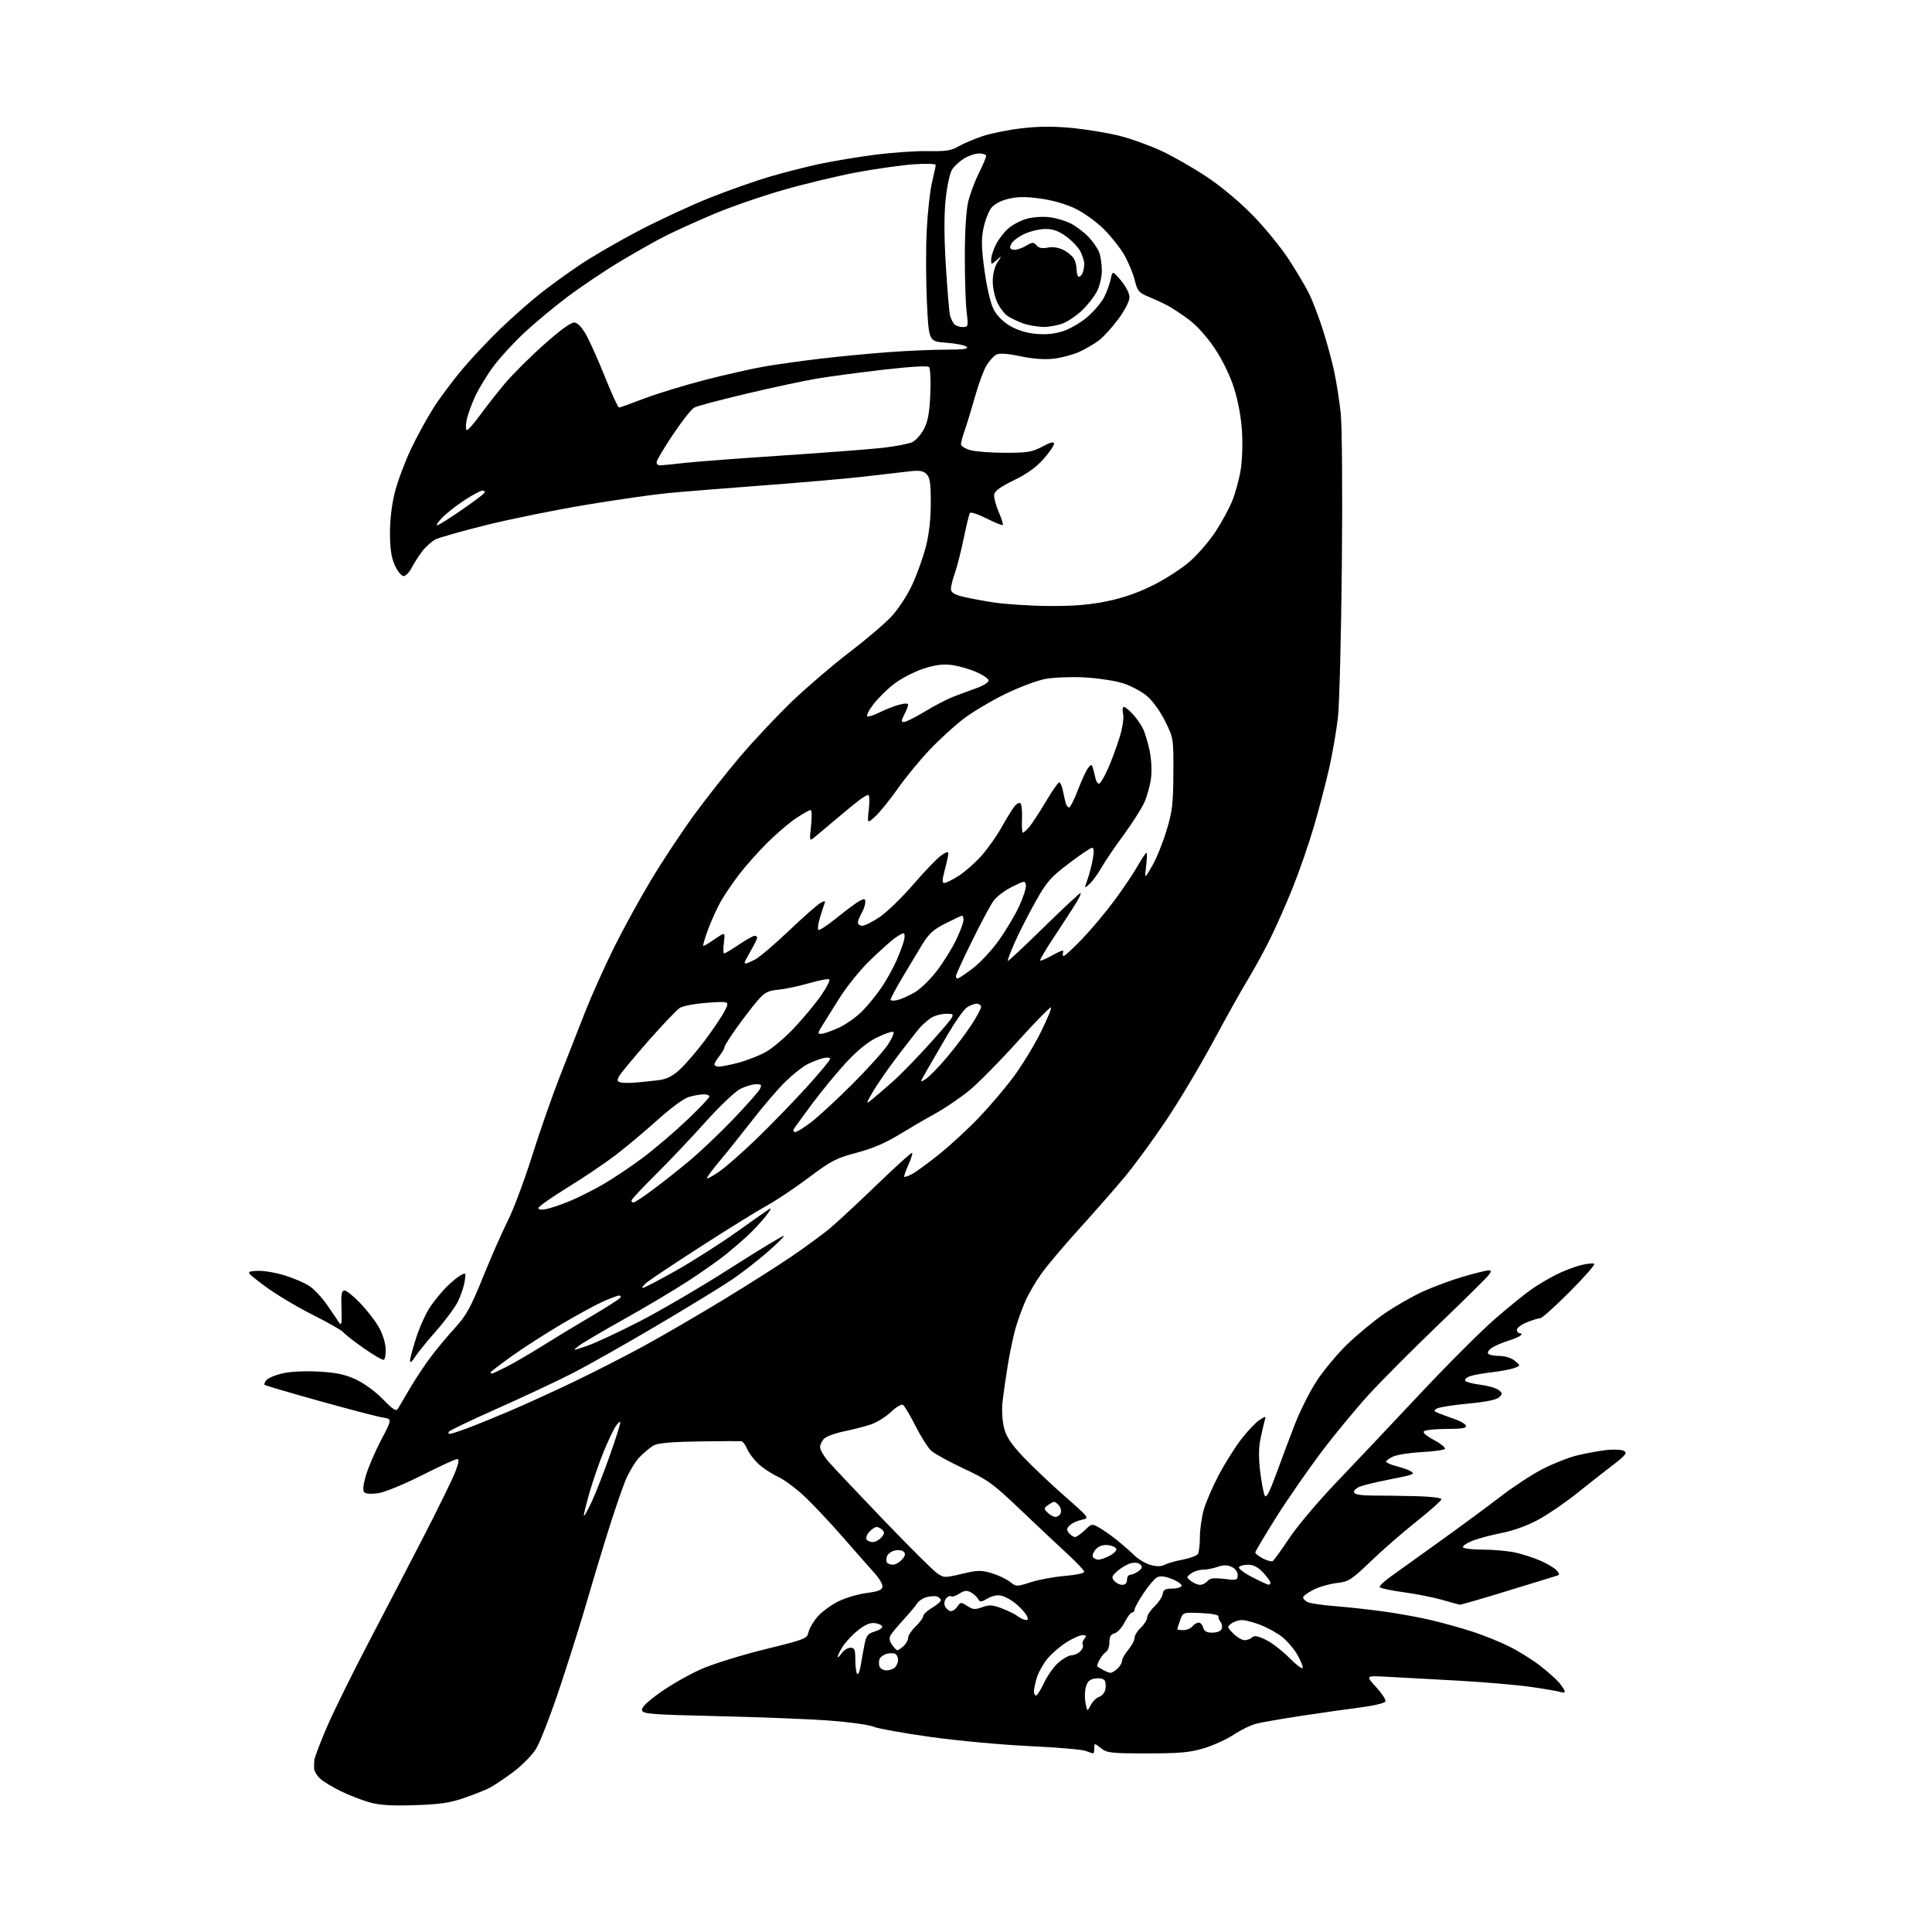 <?xml version="1.0" encoding="UTF-8" standalone="no"?>
<svg 
  version="1.1" 
  xmlns="http://www.w3.org/2000/svg" 
  xmlns:xlink="http://www.w3.org/1999/xlink" 
  xmlns:svg="http://www.w3.org/2000/svg"
  xmlns:rdf="http://www.w3.org/1999/02/22-rdf-syntax-ns#"
  xmlns:cc="http://creativecommons.org/ns#"
  xmlns:dc="http://purl.org/dc/elements/1.1/"
  viewBox="0 0 768 768"
  width="768"
  height="768"
>
<style>svg {background-color: white; }</style>"
<path stroke="none" fill="black" fill-rule="evenodd" d="M165.00,717.58C155.79,717.89 151.05,717.61 147.00,716.49C143.97,715.65 138.80,713.65 135.50,712.04C132.20,710.43 128.49,708.17 127.25,707.02C126.01,705.87 124.95,704.15 124.88,703.21C124.82,702.27 124.86,700.62 124.98,699.55C125.10,698.48 127.33,692.63 129.94,686.55C132.55,680.47 139.98,665.38 146.47,653.00C152.95,640.62 162.89,621.50 168.56,610.50C174.22,599.50 179.79,588.14 180.92,585.25C182.40,581.45 182.62,580.00 181.71,580.00C181.02,580.00 174.73,582.90 167.74,586.44C160.74,589.98 152.97,593.18 150.44,593.56C147.69,593.97 145.44,593.84 144.82,593.22C144.13,592.53 144.32,590.40 145.45,586.53C146.35,583.42 149.07,577.09 151.49,572.47C155.88,564.07 155.88,564.07 152.19,563.49C150.16,563.18 138.85,560.23 127.06,556.94C115.27,553.65 105.42,550.75 105.17,550.50C104.92,550.25 105.25,549.40 105.91,548.61C106.56,547.82 109.38,546.63 112.17,545.96C115.22,545.23 120.93,544.93 126.46,545.22C133.54,545.59 136.99,546.31 141.36,548.31C144.67,549.82 149.18,553.11 152.18,556.18C156.26,560.38 157.49,561.15 158.18,559.98C158.66,559.16 160.91,555.35 163.18,551.50C165.46,547.65 169.26,541.96 171.64,538.86C174.01,535.75 178.26,530.68 181.09,527.60C185.35,522.93 187.19,519.57 191.97,507.74C195.13,499.91 199.58,489.81 201.84,485.31C204.11,480.80 208.46,469.21 211.50,459.54C214.55,449.87 219.54,435.56 222.61,427.73C225.67,419.90 230.21,408.32 232.70,402.00C235.20,395.68 240.25,384.40 243.94,376.95C247.63,369.49 254.33,357.25 258.85,349.75C263.36,342.25 270.98,330.73 275.78,324.14C280.57,317.56 288.92,306.98 294.33,300.62C299.74,294.26 309.02,284.41 314.95,278.72C320.89,273.03 331.09,264.30 337.62,259.32C344.16,254.34 351.68,247.93 354.34,245.08C357.10,242.12 360.67,236.67 362.64,232.40C364.55,228.27 366.98,221.47 368.05,217.29C369.33,212.30 370.00,206.32 370.00,199.91C370.00,192.08 369.67,189.81 368.31,188.46C366.95,187.09 365.55,186.90 361.06,187.42C358.00,187.78 349.88,188.72 343.00,189.51C336.12,190.30 318.12,191.86 303.00,192.99C287.88,194.12 270.77,195.50 265.00,196.07C259.23,196.64 244.82,198.71 233.00,200.67C221.18,202.63 203.49,206.20 193.70,208.62C183.91,211.03 174.65,213.65 173.11,214.44C171.58,215.23 169.20,217.37 167.81,219.19C166.43,221.01 164.54,223.96 163.62,225.75C162.70,227.54 161.26,229.00 160.43,229.00C159.59,229.00 158.03,227.09 156.97,224.75C155.56,221.63 155.04,218.22 155.02,211.91C155.01,206.55 155.75,200.40 156.99,195.56C158.08,191.29 160.96,183.60 163.38,178.48C165.81,173.36 169.92,165.87 172.52,161.84C175.12,157.80 180.32,150.87 184.08,146.43C187.83,142.00 194.64,134.79 199.20,130.41C203.77,126.04 210.65,119.96 214.50,116.90C218.35,113.83 225.55,108.61 230.50,105.29C235.45,101.96 246.03,95.84 254.00,91.67C261.98,87.50 274.57,81.66 282.00,78.69C289.43,75.72 300.23,71.91 306.00,70.22C311.77,68.53 320.77,66.24 326.00,65.13C331.23,64.02 341.07,62.39 347.87,61.51C354.67,60.63 364.12,59.98 368.87,60.07C375.96,60.21 378.12,59.88 381.00,58.19C382.93,57.07 387.28,55.22 390.68,54.09C394.08,52.95 401.21,51.54 406.52,50.95C413.34,50.19 419.25,50.18 426.62,50.92C432.35,51.50 440.75,52.91 445.27,54.06C449.80,55.21 457.31,57.94 461.97,60.12C466.64,62.30 474.80,67.01 480.12,70.58C485.87,74.44 493.29,80.71 498.40,86.01C503.13,90.91 509.42,98.66 512.38,103.21C515.33,107.77 518.90,113.77 520.29,116.55C521.69,119.33 524.19,125.86 525.85,131.05C527.51,136.25 529.57,143.88 530.43,148.00C531.30,152.12 532.43,159.41 532.95,164.18C533.49,169.11 533.69,195.01 533.41,224.18C533.14,252.41 532.45,279.77 531.87,285.00C531.29,290.23 529.74,299.25 528.44,305.05C527.13,310.85 524.44,321.20 522.45,328.05C520.46,334.90 516.65,345.96 513.98,352.64C511.31,359.31 507.07,368.87 504.56,373.88C502.04,378.89 498.12,386.03 495.84,389.74C493.55,393.46 487.45,404.38 482.28,414.00C477.11,423.62 468.65,437.80 463.47,445.50C458.30,453.20 450.87,463.32 446.97,468.00C443.06,472.68 434.97,481.90 428.99,488.50C423.00,495.10 416.26,503.09 414.00,506.25C411.74,509.41 408.85,514.36 407.58,517.25C406.31,520.14 404.56,524.98 403.69,528.00C402.83,531.02 401.45,537.55 400.64,542.50C399.83,547.45 398.88,554.02 398.53,557.10C398.16,560.38 398.39,564.68 399.10,567.49C400.03,571.17 401.82,573.89 406.74,579.11C410.28,582.86 417.68,589.88 423.18,594.71C433.18,603.48 433.18,603.48 429.98,604.14C428.22,604.50 426.08,605.49 425.23,606.35C423.95,607.63 423.90,608.17 424.96,609.45C425.67,610.30 426.73,611.00 427.32,611.00C427.91,611.00 429.66,609.78 431.21,608.30C434.04,605.59 434.04,605.59 437.27,607.46C439.05,608.49 442.30,610.81 444.50,612.62C446.70,614.42 449.71,617.08 451.19,618.52C452.68,619.95 455.48,621.57 457.43,622.11C459.83,622.77 461.61,622.74 462.96,622.02C464.05,621.44 467.30,620.51 470.17,619.97C473.05,619.42 475.75,618.42 476.18,617.74C476.62,617.06 476.98,613.99 476.98,610.93C476.99,607.87 477.71,602.92 478.58,599.93C479.46,596.94 482.13,590.79 484.52,586.26C486.91,581.72 490.90,575.38 493.38,572.16C495.85,568.94 499.10,565.51 500.59,564.53C503.29,562.76 503.29,562.77 502.62,565.13C502.26,566.43 501.51,569.72 500.97,572.43C500.32,575.67 500.32,580.06 500.97,585.23C501.51,589.56 502.33,593.77 502.79,594.59C503.37,595.63 504.73,593.01 507.36,585.79C509.42,580.13 512.76,571.23 514.79,566.02C516.81,560.81 520.67,553.16 523.36,549.02C526.05,544.88 531.48,538.35 535.43,534.50C539.39,530.65 546.08,525.11 550.30,522.20C554.52,519.28 561.44,515.32 565.67,513.39C569.90,511.46 577.15,508.79 581.79,507.44C586.43,506.10 590.87,505.00 591.67,505.00C592.88,505.00 592.90,505.30 591.81,506.83C591.09,507.83 582.17,516.64 572.00,526.39C561.83,536.15 549.30,548.72 544.17,554.32C539.04,559.92 530.43,570.35 525.05,577.50C519.67,584.65 511.61,596.32 507.13,603.43C502.66,610.54 499.00,616.71 499.00,617.15C499.00,617.59 500.36,618.65 502.03,619.52C503.70,620.38 505.46,620.84 505.94,620.54C506.42,620.24 509.38,616.15 512.50,611.46C515.62,606.76 523.88,596.96 530.84,589.68C537.80,582.40 552.71,566.62 563.96,554.62C575.21,542.62 588.96,528.88 594.51,524.08C600.07,519.29 606.61,513.99 609.06,512.32C611.50,510.64 615.81,508.10 618.63,506.68C621.45,505.26 625.85,503.56 628.42,502.92C630.98,502.27 633.37,502.04 633.74,502.40C634.10,502.77 629.70,507.78 623.97,513.53C618.23,519.29 612.97,524.00 612.29,524.00C611.60,524.00 609.23,524.72 607.02,525.61C604.81,526.49 603.00,527.84 603.00,528.61C603.00,529.37 603.54,530.00 604.20,530.00C604.94,530.00 605.04,530.33 604.45,530.88C603.93,531.36 601.70,532.31 599.50,532.99C597.30,533.67 594.47,534.87 593.22,535.66C591.96,536.44 591.20,537.52 591.53,538.04C591.85,538.57 593.84,539.00 595.95,539.00C598.24,539.00 600.73,539.77 602.14,540.92C604.50,542.84 604.50,542.84 602.00,543.80C600.62,544.32 596.58,545.09 593.00,545.50C589.42,545.91 585.46,546.64 584.19,547.12C582.92,547.60 582.13,548.39 582.43,548.88C582.73,549.37 585.40,550.07 588.37,550.44C591.35,550.81 594.61,551.74 595.64,552.50C597.29,553.73 597.33,554.05 596.00,555.40C595.00,556.41 590.92,557.26 583.70,557.94C577.76,558.50 572.14,559.38 571.22,559.90C569.75,560.72 569.85,560.96 572.02,561.82C573.38,562.36 576.26,563.42 578.42,564.17C580.58,564.91 582.53,566.08 582.75,566.76C583.06,567.68 581.11,568.00 575.33,568.02C571.02,568.02 566.93,568.40 566.22,568.84C565.34,569.40 566.53,570.51 570.06,572.44C572.88,573.97 574.80,575.57 574.34,576.00C573.88,576.43 569.67,576.99 565.00,577.24C560.33,577.50 555.26,578.29 553.75,579.01C552.24,579.73 551.00,580.65 551.00,581.04C551.00,581.44 552.91,582.26 555.25,582.87C557.59,583.48 560.12,584.38 560.88,584.88C561.99,585.61 561.90,585.90 560.38,586.37C559.35,586.69 555.12,587.60 551.00,588.39C546.88,589.19 542.23,590.32 540.67,590.92C539.11,591.52 538.03,592.57 538.25,593.26C538.54,594.10 541.07,594.50 546.09,594.51C550.16,594.51 557.89,594.62 563.25,594.76C568.70,594.89 573.00,595.43 573.00,595.97C573.00,596.50 568.61,600.41 563.25,604.67C557.89,608.92 549.67,616.06 545.00,620.55C537.09,628.13 536.14,628.74 531.32,629.29C528.47,629.62 524.31,630.82 522.07,631.97C519.83,633.11 518.00,634.47 518.00,634.99C518.00,635.50 518.79,636.34 519.75,636.84C520.71,637.35 525.55,638.07 530.50,638.45C535.45,638.83 544.17,639.79 549.88,640.57C555.60,641.35 564.15,642.90 568.88,644.02C573.62,645.13 581.10,647.22 585.50,648.66C589.90,650.10 596.45,652.75 600.05,654.55C603.65,656.35 609.05,659.71 612.05,662.02C615.05,664.34 618.51,667.41 619.75,668.86C620.98,670.31 621.99,671.89 622.00,672.36C622.00,672.83 621.34,672.96 620.54,672.65C619.74,672.35 614.45,671.42 608.79,670.60C603.13,669.79 589.73,668.64 579.00,668.05C568.27,667.46 555.75,666.78 551.16,666.53C542.82,666.08 542.82,666.08 546.98,670.59C549.26,673.07 550.95,675.64 550.74,676.30C550.50,677.00 546.38,678.01 540.92,678.71C535.74,679.38 525.20,680.87 517.50,682.04C509.80,683.21 501.70,684.61 499.50,685.16C497.30,685.71 493.25,687.67 490.50,689.51C487.75,691.35 482.42,693.79 478.64,694.93C472.96,696.65 469.09,697.00 456.03,697.00C441.60,697.00 440.05,696.83 437.63,694.93C435.00,692.85 435.00,692.85 435.00,694.93C435.00,696.07 434.80,697.00 434.57,697.00C434.33,697.00 432.95,696.55 431.51,696.00C430.07,695.46 420.03,694.60 409.20,694.10C398.36,693.60 380.73,691.97 370.00,690.48C359.27,688.98 349.03,687.14 347.23,686.39C345.43,685.63 337.56,684.54 329.73,683.95C321.90,683.37 302.01,682.58 285.51,682.20C258.56,681.57 255.49,681.33 255.20,679.82C254.99,678.69 257.41,676.35 262.69,672.61C266.99,669.57 274.32,665.42 279.00,663.39C283.68,661.36 295.00,657.85 304.17,655.60C320.10,651.68 320.87,651.38 321.38,648.83C321.68,647.36 323.32,644.57 325.03,642.62C326.74,640.67 330.48,637.93 333.35,636.53C336.21,635.13 341.24,633.65 344.51,633.24C348.90,632.69 350.56,632.05 350.80,630.83C350.97,629.91 349.55,627.43 347.63,625.33C345.72,623.22 340.24,617.00 335.45,611.50C330.67,606.00 323.87,598.73 320.34,595.34C316.81,591.96 311.81,588.20 309.21,587.00C306.62,585.80 303.07,583.45 301.32,581.78C299.57,580.10 297.60,577.45 296.95,575.87C296.29,574.29 295.25,572.95 294.63,572.89C294.01,572.83 286.53,572.87 278.01,572.99C267.51,573.13 261.71,573.62 260.01,574.51C258.63,575.24 256.05,577.34 254.27,579.19C252.50,581.04 249.90,585.35 248.52,588.77C247.13,592.19 243.92,601.63 241.39,609.74C238.85,617.86 235.23,629.90 233.34,636.50C231.45,643.10 226.78,657.97 222.96,669.55C219.13,681.13 214.67,692.70 213.04,695.27C211.41,697.84 207.25,702.03 203.79,704.58C200.33,707.12 196.18,709.89 194.56,710.73C192.94,711.56 188.44,713.35 184.56,714.70C178.96,716.65 174.91,717.25 165.00,717.58zM433.59,677.82C434.36,676.34 435.85,674.87 436.89,674.54C437.93,674.20 439.03,673.01 439.32,671.87C439.62,670.74 439.61,669.15 439.30,668.35C438.94,667.41 437.66,667.00 435.70,667.20C433.38,667.43 432.43,668.17 431.73,670.30C431.22,671.85 431.11,674.77 431.49,676.80C432.18,680.50 432.18,680.50 433.59,677.82zM411.83,674.00C412.29,674.00 413.73,671.71 415.04,668.92C416.35,666.13 418.91,662.53 420.74,660.92C422.57,659.31 424.92,658.00 425.96,658.00C427.00,658.00 428.57,657.29 429.44,656.42C430.31,655.55 430.75,654.41 430.42,653.88C430.10,653.35 430.37,652.26 431.04,651.46C432.02,650.27 431.89,650.00 430.32,650.00C429.26,650.00 426.36,651.29 423.89,652.86C421.41,654.43 418.01,657.38 416.33,659.41C414.65,661.45 412.77,664.83 412.14,666.92C411.51,669.02 411.00,671.47 411.00,672.37C411.00,673.26 411.37,674.00 411.83,674.00zM342.19,661.84C342.57,659.45 343.25,655.70 343.70,653.50C344.38,650.13 345.03,649.35 347.77,648.54C349.56,648.01 350.87,647.11 350.69,646.54C350.50,645.97 349.15,645.36 347.69,645.19C345.88,644.97 343.76,645.90 340.98,648.14C338.74,649.93 336.03,652.83 334.96,654.57C333.88,656.31 333.00,658.12 333.00,658.59C333.00,659.06 333.70,658.44 334.56,657.22C335.41,656.00 336.99,655.00 338.06,655.00C339.71,655.00 340.00,655.71 340.00,659.83C340.00,662.49 340.34,665.01 340.75,665.42C341.16,665.84 341.81,664.23 342.19,661.84zM441.42,664.97C441.93,664.99 443.17,664.26 444.17,663.35C445.18,662.43 446.00,661.04 446.00,660.24C446.00,659.44 447.12,657.45 448.50,655.82C449.88,654.18 451.00,652.06 451.00,651.10C451.00,650.14 452.12,648.29 453.50,647.00C454.88,645.71 456.00,643.91 456.00,643.01C456.00,642.11 457.33,640.10 458.95,638.55C460.57,637.00 462.03,634.77 462.20,633.61C462.44,631.93 463.20,631.50 465.91,631.50C467.79,631.50 469.49,631.01 469.69,630.41C469.89,629.82 468.19,628.59 465.90,627.69C462.97,626.54 461.21,626.35 459.92,627.04C458.92,627.58 456.50,630.42 454.55,633.36C452.60,636.30 451.00,639.22 451.00,639.85C451.00,640.48 450.56,641.00 450.02,641.00C449.48,641.00 448.15,642.74 447.07,644.87C445.98,647.00 444.17,648.98 443.05,649.28C441.55,649.67 441.00,650.63 441.00,652.86C441.00,654.53 440.39,656.26 439.65,656.70C438.90,657.14 437.74,658.55 437.06,659.84C436.39,661.12 435.99,662.29 436.17,662.44C436.35,662.58 437.40,663.21 438.50,663.82C439.60,664.44 440.91,664.95 441.42,664.97zM352.41,664.00C353.61,664.00 355.14,663.46 355.80,662.80C356.46,662.14 357.00,660.82 357.00,659.86C357.00,658.90 356.52,657.82 355.94,657.46C355.36,657.11 353.84,657.08 352.55,657.40C351.27,657.72 349.96,658.66 349.64,659.49C349.32,660.32 349.32,661.67 349.64,662.50C349.95,663.33 351.20,664.00 352.41,664.00zM517.83,663.02C518.02,662.44 517.03,660.03 515.64,657.64C514.24,655.26 511.45,652.05 509.43,650.52C507.41,648.98 503.56,646.88 500.87,645.86C498.18,644.84 494.94,644.00 493.68,644.00C492.42,644.00 490.54,644.62 489.51,645.37C487.72,646.68 487.75,646.84 490.28,649.37C491.72,650.82 493.74,652.00 494.75,652.00C495.77,652.00 497.11,651.49 497.73,650.87C498.56,650.04 499.97,650.29 503.19,651.85C505.57,653.00 509.76,656.22 512.50,659.00C515.24,661.78 517.64,663.59 517.83,663.02zM356.73,656.00C357.07,656.00 358.17,655.26 359.17,654.35C360.18,653.43 361.00,651.94 361.00,651.03C361.00,650.12 362.35,648.08 364.00,646.50C365.65,644.92 367.00,643.08 367.00,642.41C367.00,641.74 368.57,640.27 370.50,639.13C372.43,638.00 374.00,636.65 374.00,636.14C374.00,635.63 373.36,634.97 372.58,634.67C371.81,634.37 369.93,634.46 368.41,634.87C366.89,635.27 365.17,636.40 364.58,637.37C363.98,638.34 361.56,641.24 359.18,643.81C356.81,646.39 354.47,649.22 353.98,650.10C353.40,651.15 353.61,652.43 354.60,653.85C355.43,655.03 356.39,656.00 356.73,656.00zM481.94,649.00C483.80,649.00 485.30,648.39 485.64,647.49C485.96,646.66 485.76,645.42 485.20,644.74C484.63,644.06 484.24,643.05 484.34,642.50C484.43,641.93 481.41,641.37 477.36,641.21C470.22,640.92 470.22,640.92 469.11,644.11C468.50,645.86 468.00,647.46 468.00,647.65C468.00,647.84 469.07,648.00 470.38,648.00C471.69,648.00 473.32,647.33 474.00,646.50C474.68,645.67 475.81,645.00 476.51,645.00C477.20,645.00 478.00,645.90 478.29,647.00C478.67,648.46 479.65,649.00 481.94,649.00zM407.79,643.97C408.74,643.99 408.81,643.51 408.06,642.11C407.50,641.07 405.65,639.04 403.95,637.61C402.24,636.17 399.67,634.70 398.23,634.34C396.54,633.92 394.55,634.30 392.63,635.40C389.96,636.93 389.55,636.95 388.78,635.57C388.30,634.72 387.00,633.54 385.89,632.94C384.33,632.11 383.30,632.23 381.40,633.47C380.05,634.36 378.56,634.84 378.09,634.55C377.61,634.26 376.72,634.64 376.10,635.38C375.47,636.13 375.23,637.44 375.56,638.30C375.89,639.15 376.78,640.09 377.55,640.38C378.32,640.68 379.61,639.97 380.42,638.81C381.84,636.79 382.00,636.77 384.49,638.40C386.69,639.85 387.59,639.92 390.45,638.88C393.27,637.86 394.55,637.94 398.25,639.35C400.68,640.28 403.53,641.69 404.59,642.49C405.64,643.28 407.08,643.95 407.79,643.97zM580.27,637.89C579.85,637.82 576.72,636.97 573.32,635.98C569.92,635.00 563.05,633.64 558.04,632.95C553.03,632.27 548.72,631.36 548.46,630.94C548.20,630.52 550.13,628.64 552.75,626.77C555.36,624.90 564.25,618.52 572.50,612.60C580.75,606.68 591.54,598.72 596.47,594.92C601.40,591.11 608.83,586.24 612.97,584.08C617.11,581.93 623.20,579.49 626.50,578.66C629.80,577.82 635.04,576.84 638.15,576.47C641.30,576.09 644.57,576.22 645.52,576.75C646.97,577.56 646.27,578.45 640.86,582.60C637.36,585.29 630.84,590.41 626.36,593.99C621.88,597.57 615.09,602.18 611.26,604.24C607.07,606.49 601.37,608.54 596.90,609.39C592.83,610.17 587.59,611.58 585.26,612.51C582.92,613.45 581.26,614.61 581.57,615.11C581.87,615.60 585.44,616.00 589.51,616.00C593.58,616.00 599.29,616.51 602.20,617.13C605.12,617.75 609.75,619.25 612.50,620.47C615.25,621.68 618.11,623.42 618.86,624.33C620.01,625.72 620.01,626.04 618.86,626.38C618.11,626.60 609.30,629.31 599.27,632.39C589.25,635.48 580.70,637.95 580.27,637.89zM409.76,628.95C412.92,627.93 418.99,626.81 423.25,626.46C427.51,626.11 431.00,625.38 431.00,624.83C431.00,624.28 427.97,621.06 424.28,617.67C420.58,614.27 412.18,606.37 405.60,600.10C394.70,589.71 392.72,588.27 383.07,583.77C377.26,581.05 371.44,577.86 370.15,576.67C368.85,575.48 366.05,571.05 363.92,566.83C361.80,562.60 359.55,558.84 358.94,558.46C358.32,558.08 356.17,559.35 354.16,561.29C352.15,563.23 348.48,565.48 346.00,566.30C343.52,567.11 338.80,568.33 335.50,568.99C332.20,569.66 328.71,570.91 327.75,571.76C326.79,572.61 326.00,574.20 326.00,575.28C326.00,576.37 327.64,579.11 329.65,581.38C331.65,583.65 341.41,593.97 351.33,604.32C361.26,614.66 370.69,624.07 372.31,625.22C375.19,627.27 375.38,627.28 382.37,625.63C388.68,624.14 390.05,624.11 394.20,625.36C396.78,626.14 400.05,627.68 401.46,628.79C403.99,630.78 404.09,630.78 409.76,628.95zM446.12,630.00C447.33,630.00 448.00,629.29 448.00,628.00C448.00,626.90 448.59,626.00 449.31,626.00C450.03,626.00 451.49,625.36 452.56,624.57C454.05,623.47 454.23,622.86 453.32,621.94C452.64,621.25 451.08,621.01 449.62,621.38C448.23,621.73 445.85,623.08 444.33,624.39C441.95,626.44 441.75,626.99 442.90,628.39C443.64,629.27 445.09,630.00 446.12,630.00zM477.07,630.00C478.00,630.00 479.31,629.33 480.00,628.51C480.95,627.36 482.48,627.16 486.62,627.64C491.66,628.24 492.00,628.14 492.00,626.12C492.00,624.80 491.05,623.53 489.58,622.85C487.81,622.05 486.29,622.05 483.93,622.88C482.15,623.49 479.50,624.00 478.04,624.00C476.58,624.00 474.51,624.67 473.44,625.50C471.52,626.98 471.52,627.02 473.44,628.50C474.51,629.33 476.14,630.00 477.07,630.00zM504.25,629.95C504.66,629.98 505.00,629.60 505.00,629.11C505.00,628.61 503.69,626.81 502.10,625.11C500.08,622.95 498.27,622.00 496.16,622.00C494.49,622.00 492.85,622.43 492.52,622.97C492.19,623.50 494.53,625.27 497.71,626.92C500.90,628.56 503.84,629.93 504.25,629.95zM354.90,622.00C355.89,622.00 357.51,621.09 358.52,619.98C359.86,618.50 360.05,617.65 359.25,616.85C358.64,616.24 357.04,616.02 355.68,616.36C354.33,616.70 352.94,617.70 352.61,618.58C352.27,619.46 352.25,620.59 352.56,621.09C352.87,621.59 353.92,622.00 354.90,622.00zM436.61,620.00C437.43,620.00 439.46,619.30 441.11,618.44C442.77,617.58 443.95,616.35 443.74,615.69C443.52,615.04 442.01,614.37 440.37,614.20C438.39,614.00 436.80,614.57 435.60,615.89C434.61,616.98 434.10,618.35 434.46,618.94C434.82,619.52 435.79,620.00 436.61,620.00zM346.90,613.00C347.89,613.00 349.43,612.18 350.33,611.19C351.60,609.79 351.70,609.10 350.79,608.19C350.13,607.53 349.08,607.00 348.45,607.00C347.83,607.00 346.52,607.87 345.56,608.94C344.59,610.00 344.10,611.35 344.46,611.94C344.82,612.52 345.92,613.00 346.90,613.00zM235.15,597.11C236.79,593.60 240.12,585.08 242.55,578.18C244.99,571.29 246.79,565.46 246.57,565.23C246.34,565.01 245.47,565.88 244.62,567.17C243.78,568.46 241.69,572.89 239.99,577.01C238.30,581.13 235.80,588.31 234.45,592.96C233.10,597.61 232.04,601.88 232.09,602.46C232.13,603.03 233.51,600.63 235.15,597.11zM419.60,603.00C420.41,603.00 421.32,602.32 421.64,601.49C421.96,600.66 421.67,599.31 420.99,598.49C420.31,597.67 419.45,597.00 419.07,597.00C418.69,597.00 417.57,597.59 416.58,598.32C414.89,599.55 414.88,599.74 416.46,601.32C417.39,602.24 418.80,603.00 419.60,603.00zM178.82,570.00C179.34,570.00 182.70,568.89 186.29,567.54C189.88,566.19 197.47,563.10 203.16,560.66C208.85,558.23 220.08,553.10 228.12,549.26C236.16,545.41 248.76,538.98 256.12,534.95C263.48,530.93 277.60,522.71 287.50,516.70C297.40,510.68 309.77,502.82 315.00,499.23C320.23,495.64 326.75,490.87 329.50,488.62C332.25,486.37 340.72,478.52 348.33,471.18C355.93,463.83 362.35,458.02 362.60,458.26C362.84,458.50 362.15,460.67 361.08,463.08C360.00,465.48 359.27,467.61 359.47,467.80C359.66,467.99 361.09,467.47 362.66,466.65C364.22,465.82 369.10,462.24 373.50,458.70C377.90,455.15 384.98,448.61 389.23,444.16C393.49,439.70 399.67,432.41 402.98,427.95C406.29,423.48 411.10,415.60 413.67,410.42C416.24,405.24 418.10,400.76 417.80,400.46C417.50,400.16 411.51,406.27 404.50,414.04C397.49,421.81 388.89,430.52 385.40,433.40C381.90,436.29 375.77,440.46 371.77,442.67C367.77,444.88 361.12,448.76 356.98,451.29C351.93,454.38 346.50,456.67 340.48,458.25C332.45,460.35 330.45,461.39 321.50,468.10C316.00,472.22 308.57,477.20 305.00,479.15C301.43,481.10 289.82,488.28 279.22,495.10C268.61,501.92 258.71,508.50 257.22,509.71C255.72,510.93 254.95,511.94 255.51,511.96C256.07,511.98 262.12,508.82 268.97,504.94C275.81,501.05 286.61,494.17 292.96,489.63C299.31,485.10 305.18,480.98 306.00,480.48C306.82,479.98 306.08,481.36 304.33,483.54C302.59,485.72 299.44,489.11 297.33,491.07C295.23,493.03 291.25,496.46 288.50,498.69C285.75,500.92 279.00,505.67 273.50,509.25C268.00,512.84 256.52,519.67 248.00,524.43C239.47,529.19 231.38,533.97 230.00,535.04C227.52,536.97 227.55,536.97 233.26,535.05C236.43,533.98 245.88,529.58 254.26,525.27C262.64,520.96 278.88,511.45 290.33,504.13C301.79,496.82 311.36,491.03 311.60,491.26C311.83,491.50 308.80,494.49 304.85,497.92C300.91,501.35 294.49,506.30 290.59,508.93C286.69,511.55 273.38,519.68 261.00,527.00C248.62,534.32 233.55,542.83 227.50,545.92C221.45,549.02 208.06,555.30 197.74,559.89C187.42,564.47 178.73,568.63 178.43,569.11C178.13,569.60 178.30,570.00 178.82,570.00zM195.53,546.00C195.83,546.00 198.41,544.81 201.28,543.36C204.15,541.91 210.55,538.18 215.50,535.08C220.45,531.98 229.34,526.59 235.26,523.11C241.18,519.62 246.27,516.37 246.57,515.89C246.87,515.40 246.65,515.00 246.09,515.00C245.52,515.00 242.68,516.06 239.78,517.35C236.88,518.64 229.32,522.75 223.00,526.50C216.68,530.24 207.79,535.96 203.25,539.22C198.71,542.47 195.00,545.33 195.00,545.57C195.00,545.81 195.24,546.00 195.53,546.00zM164.92,539.50C163.72,541.38 163.01,541.90 163.00,540.88C163.00,539.99 164.14,535.78 165.52,531.52C166.91,527.27 169.42,521.79 171.10,519.35C172.79,516.90 175.70,513.37 177.58,511.49C179.46,509.61 181.96,507.56 183.15,506.92C185.21,505.82 185.27,505.93 184.70,509.47C184.37,511.50 183.18,515.04 182.06,517.33C180.94,519.62 177.06,524.88 173.43,529.00C169.79,533.12 165.96,537.85 164.92,539.50zM152.50,540.54C151.95,540.68 148.35,538.58 144.50,535.87C140.65,533.17 137.04,530.34 136.48,529.60C135.92,528.86 130.35,525.68 124.10,522.55C117.86,519.42 109.34,514.30 105.19,511.18C97.63,505.50 97.63,505.50 101.93,505.19C104.30,505.01 109.23,505.79 112.92,506.91C116.60,508.03 121.16,509.98 123.04,511.25C124.92,512.52 128.05,515.86 129.98,518.67C131.92,521.49 134.06,524.63 134.74,525.65C135.78,527.20 135.95,526.31 135.74,520.25C135.55,514.50 135.80,513.00 136.93,513.00C137.72,513.00 140.48,515.20 143.07,517.88C145.66,520.56 148.97,524.81 150.44,527.31C152.00,529.97 153.19,533.61 153.30,536.07C153.41,538.39 153.05,540.40 152.50,540.54zM217.07,480.64C218.76,480.30 222.80,478.95 226.05,477.63C229.30,476.32 235.32,473.33 239.43,470.98C243.54,468.62 250.79,463.78 255.54,460.22C260.29,456.65 268.19,449.92 273.09,445.25C277.99,440.59 282.00,436.37 282.00,435.89C282.00,435.40 280.99,435.00 279.75,435.01C278.51,435.01 275.93,435.46 274.00,436.00C271.92,436.59 266.84,440.28 261.50,445.09C256.55,449.54 249.07,455.82 244.87,459.05C240.67,462.27 232.01,468.12 225.62,472.05C219.23,475.98 214.00,479.66 214.00,480.23C214.00,480.84 215.24,481.00 217.07,480.64zM251.86,478.00C252.33,478.00 255.82,475.69 259.61,472.86C263.40,470.04 269.90,464.90 274.05,461.44C278.20,457.99 285.94,450.64 291.25,445.11C296.56,439.58 301.39,434.14 301.99,433.03C302.94,431.24 302.77,431.00 300.50,431.00C299.08,431.00 296.25,431.85 294.20,432.90C292.16,433.94 285.91,439.90 280.31,446.15C274.72,452.39 265.83,461.77 260.57,466.98C255.31,472.19 251.00,476.81 251.00,477.23C251.00,477.65 251.39,478.00 251.86,478.00zM285.75,465.84C288.36,464.06 295.18,458.07 300.89,452.55C306.60,447.02 315.49,437.85 320.64,432.18C325.79,426.50 330.00,421.43 330.00,420.91C330.00,420.38 328.78,420.26 327.25,420.62C325.74,420.99 322.92,422.07 320.99,423.04C319.06,424.01 315.10,427.14 312.18,430.01C309.27,432.87 303.34,439.78 299.01,445.36C294.68,450.94 288.87,458.20 286.09,461.50C283.32,464.80 281.04,467.86 281.03,468.30C281.01,468.74 283.14,467.63 285.75,465.84zM316.10,450.00C316.77,450.00 319.61,448.25 322.41,446.12C325.21,443.98 332.52,437.24 338.65,431.13C344.78,425.02 351.21,417.89 352.94,415.28C354.74,412.56 355.62,410.37 355.00,410.17C354.41,409.97 351.48,411.00 348.51,412.45C345.00,414.17 340.74,417.64 336.43,422.29C332.77,426.25 326.75,433.54 323.06,438.49C319.36,443.45 316.01,448.06 315.61,448.75C315.19,449.46 315.40,450.00 316.10,450.00zM346.27,437.35C347.55,436.33 351.40,433.03 354.82,430.01C358.24,426.99 365.33,419.68 370.58,413.76C380.12,403.00 380.12,403.00 376.28,403.00C374.17,403.00 371.33,403.77 369.97,404.72C368.61,405.66 366.69,407.35 365.71,408.47C364.72,409.59 360.82,414.55 357.05,419.50C353.28,424.45 348.78,430.91 347.06,433.85C344.24,438.69 344.16,439.02 346.27,437.35zM253.00,430.31C255.47,430.09 259.45,429.67 261.83,429.38C264.93,429.00 267.28,427.84 270.12,425.27C272.30,423.30 276.78,418.11 280.08,413.74C283.37,409.36 286.96,404.03 288.06,401.89C290.05,397.98 290.05,397.98 281.27,398.61C276.45,398.95 271.50,399.86 270.29,400.62C269.07,401.38 263.37,407.36 257.62,413.91C251.87,420.46 246.68,426.73 246.09,427.84C245.21,429.48 245.33,429.94 246.75,430.28C247.71,430.52 250.53,430.53 253.00,430.31zM368.02,428.90C369.39,428.02 373.12,424.20 376.33,420.40C379.54,416.61 383.93,410.80 386.08,407.51C388.24,404.21 390.00,400.95 390.00,400.26C390.00,399.57 389.20,399.00 388.22,399.00C387.24,399.00 385.46,399.69 384.26,400.53C383.07,401.37 379.66,406.20 376.69,411.28C373.73,416.35 370.01,422.75 368.42,425.50C365.55,430.50 365.55,430.50 368.02,428.90zM285.79,424.00C286.77,424.00 290.23,423.31 293.47,422.47C296.70,421.62 301.57,419.73 304.28,418.25C306.99,416.78 312.22,412.34 315.90,408.40C319.59,404.45 324.34,398.70 326.47,395.61C328.59,392.52 330.04,389.70 329.68,389.34C329.31,388.98 325.72,389.64 321.69,390.81C317.66,391.99 312.15,393.16 309.43,393.42C305.25,393.82 304.00,394.47 301.19,397.70C299.37,399.79 295.66,404.61 292.94,408.41C290.22,412.21 288.00,415.73 288.00,416.25C288.00,416.76 287.10,418.33 286.00,419.73C284.90,421.13 284.00,422.66 284.00,423.13C284.00,423.61 284.81,424.00 285.79,424.00zM326.38,411.00C327.24,411.00 330.32,409.94 333.22,408.64C336.12,407.34 340.44,404.30 342.81,401.89C345.18,399.48 348.70,395.13 350.62,392.24C352.54,389.35 355.15,384.63 356.41,381.74C357.67,378.86 359.00,375.26 359.37,373.75C359.74,372.24 359.64,371.00 359.15,371.00C358.67,371.00 356.97,371.97 355.38,373.16C353.80,374.35 349.44,378.28 345.69,381.91C341.95,385.53 336.55,392.22 333.69,396.77C330.84,401.32 327.67,406.39 326.66,408.02C325.06,410.60 325.02,411.00 326.38,411.00zM356.75,397.54C358.26,397.17 361.37,395.78 363.66,394.45C365.94,393.12 369.94,389.21 372.55,385.76C375.15,382.32 378.57,376.80 380.14,373.50C381.71,370.20 383.00,366.71 383.00,365.75C383.00,364.79 382.76,364.00 382.47,364.00C382.18,364.00 379.22,365.37 375.90,367.05C370.92,369.56 369.23,371.12 366.38,375.80C364.47,378.94 360.91,384.88 358.47,389.00C356.03,393.12 354.03,396.89 354.02,397.36C354.01,397.83 355.24,397.91 356.75,397.54zM380.66,389.00C381.02,389.00 383.72,387.19 386.65,384.97C389.59,382.76 394.30,377.70 397.12,373.72C399.94,369.75 403.57,363.64 405.18,360.15C406.79,356.65 407.97,352.93 407.81,351.86C407.51,350.02 407.25,350.05 402.26,352.55C399.37,353.99 396.07,356.50 394.92,358.12C393.76,359.74 389.93,366.90 386.41,374.03C382.88,381.16 380.00,387.45 380.00,388.00C380.00,388.55 380.30,389.00 380.66,389.00zM296.55,383.00C296.85,383.00 298.49,382.28 300.20,381.40C301.90,380.51 307.98,375.35 313.69,369.91C319.41,364.47 325.04,359.52 326.20,358.90C327.95,357.96 328.20,358.02 327.72,359.28C327.40,360.11 326.59,362.64 325.91,364.90C325.23,367.16 324.96,369.30 325.31,369.64C325.66,369.99 328.99,367.80 332.72,364.77C336.45,361.75 340.51,358.74 341.75,358.10C343.68,357.09 343.99,357.18 343.96,358.71C343.95,359.70 343.29,361.62 342.50,363.00C341.71,364.38 341.05,366.06 341.04,366.75C341.02,367.44 341.79,368.00 342.76,368.00C343.73,368.00 346.86,366.43 349.72,364.51C352.57,362.58 358.51,356.83 362.91,351.73C367.31,346.62 372.28,341.43 373.96,340.19C375.92,338.74 377.00,338.40 376.99,339.22C376.98,339.92 376.35,342.86 375.58,345.75C374.51,349.77 374.47,351.00 375.39,351.00C376.06,351.00 378.61,349.73 381.05,348.18C383.50,346.63 387.52,343.10 390.00,340.34C392.48,337.58 396.07,332.52 398.00,329.10C399.93,325.67 402.25,321.89 403.16,320.69C404.08,319.48 405.20,318.88 405.66,319.33C406.12,319.79 406.39,322.61 406.26,325.58C406.13,328.56 406.28,331.00 406.60,331.00C406.92,331.00 408.05,329.99 409.12,328.75C410.19,327.51 413.14,323.01 415.67,318.75C418.20,314.49 420.62,311.00 421.06,311.00C421.49,311.00 422.14,312.46 422.50,314.25C422.85,316.04 423.37,318.29 423.64,319.25C423.91,320.21 424.52,321.00 424.98,321.00C425.44,321.00 427.00,317.92 428.44,314.15C429.88,310.38 431.69,306.44 432.46,305.40C433.62,303.82 433.94,303.76 434.35,305.00C434.61,305.82 435.11,307.76 435.45,309.29C435.79,310.84 436.52,311.80 437.08,311.45C437.65,311.10 439.20,308.33 440.55,305.30C441.89,302.26 443.91,296.81 445.03,293.18C446.23,289.27 446.82,285.44 446.45,283.79C446.12,282.25 446.24,281.00 446.73,281.00C447.22,281.00 448.78,282.24 450.20,283.75C451.61,285.26 453.45,287.85 454.27,289.50C455.10,291.15 456.32,295.16 456.99,298.42C457.70,301.84 457.93,306.49 457.54,309.42C457.17,312.21 455.99,316.48 454.93,318.90C453.86,321.31 450.14,327.16 446.66,331.90C443.18,336.63 439.18,342.53 437.77,345.00C436.36,347.48 434.25,350.37 433.09,351.42C430.97,353.34 430.97,353.34 432.36,349.41C433.12,347.24 434.07,343.57 434.46,341.24C434.92,338.51 434.81,337.00 434.13,337.00C433.56,337.00 429.39,339.81 424.86,343.25C417.52,348.82 416.07,350.50 411.50,358.66C408.68,363.70 404.97,371.01 403.25,374.91C401.52,378.81 400.36,382.00 400.67,382.00C400.97,382.00 407.44,375.93 415.04,368.50C422.63,361.07 429.15,355.00 429.51,355.00C429.87,355.00 429.14,356.69 427.89,358.75C426.63,360.81 422.79,366.75 419.34,371.95C415.88,377.14 413.25,381.58 413.48,381.81C413.71,382.04 415.99,381.06 418.55,379.63C421.79,377.82 423.03,377.48 422.63,378.51C422.32,379.33 422.42,380.00 422.87,380.00C423.31,380.00 426.60,376.96 430.17,373.25C433.74,369.54 439.50,362.68 442.96,358.00C446.42,353.32 450.59,347.14 452.22,344.25C453.86,341.36 455.43,339.00 455.72,339.00C456.02,339.00 455.96,341.36 455.60,344.25C454.94,349.50 454.94,349.50 457.96,344.31C459.62,341.45 462.19,335.15 463.66,330.31C466.01,322.62 466.36,319.71 466.43,307.48C466.50,293.58 466.47,293.40 463.21,286.77C461.32,282.94 458.25,278.66 456.01,276.74C453.86,274.90 449.53,272.59 446.39,271.60C443.24,270.60 436.35,269.56 431.08,269.28C425.77,269.00 418.83,269.27 415.50,269.90C412.20,270.52 405.00,273.23 399.50,275.92C394.00,278.61 386.57,283.04 383.00,285.76C379.43,288.48 373.35,294.04 369.50,298.11C365.65,302.17 359.96,309.10 356.87,313.50C353.77,317.90 349.77,322.85 347.98,324.50C344.73,327.50 344.73,327.50 345.37,321.75C345.73,318.59 345.62,316.00 345.14,316.00C344.66,316.00 342.97,316.99 341.38,318.21C339.80,319.42 335.57,322.89 332.00,325.91C328.43,328.94 324.65,332.11 323.61,332.96C321.78,334.45 321.74,334.29 322.41,328.25C322.79,324.80 322.71,322.00 322.22,322.00C321.74,322.00 319.18,323.43 316.53,325.19C313.88,326.94 308.73,331.33 305.09,334.94C301.44,338.55 296.41,344.20 293.89,347.50C291.38,350.80 288.15,355.53 286.71,358.01C285.27,360.49 282.95,365.55 281.55,369.26C280.16,372.97 279.28,376.00 279.60,376.00C279.93,376.00 281.39,375.17 282.85,374.16C284.31,373.15 286.13,371.96 286.90,371.51C288.04,370.85 288.20,371.47 287.75,374.85C287.44,377.13 287.49,379.00 287.86,379.00C288.23,379.00 290.87,377.43 293.72,375.50C296.58,373.57 299.39,372.00 299.96,372.00C300.53,372.00 300.99,372.34 300.99,372.75C300.98,373.16 299.86,375.46 298.49,377.85C297.12,380.25 296.00,382.38 296.00,382.60C296.00,382.82 296.25,383.00 296.55,383.00zM359.37,287.00C360.16,287.00 363.87,285.13 367.63,282.85C371.39,280.56 376.50,277.91 378.98,276.95C381.47,275.99 385.64,274.45 388.25,273.52C390.86,272.59 393.00,271.25 393.00,270.54C393.00,269.83 390.72,268.27 387.94,267.07C385.15,265.87 380.71,264.63 378.07,264.32C374.60,263.91 371.47,264.35 366.88,265.88C363.37,267.05 358.27,269.70 355.54,271.76C352.82,273.83 349.06,277.52 347.19,279.97C345.32,282.42 344.25,284.58 344.82,284.77C345.39,284.96 347.57,284.24 349.68,283.17C351.78,282.10 355.19,280.76 357.25,280.19C359.63,279.54 361.00,279.52 361.00,280.13C361.00,280.66 360.31,282.43 359.47,284.05C358.18,286.55 358.16,287.00 359.37,287.00zM417.00,240.89C426.75,240.95 433.14,240.43 440.00,239.02C446.41,237.71 452.43,235.61 458.50,232.57C463.45,230.09 470.06,225.78 473.20,222.99C476.33,220.21 480.87,214.90 483.28,211.21C485.69,207.52 488.63,202.09 489.82,199.14C491.01,196.19 492.49,190.82 493.13,187.20C493.77,183.50 494.03,176.66 493.72,171.56C493.37,165.95 492.17,159.38 490.55,154.29C488.94,149.22 485.99,143.17 482.87,138.49C479.82,133.93 475.74,129.39 472.65,127.10C469.82,125.00 466.15,122.55 464.50,121.65C462.85,120.75 459.43,119.15 456.89,118.10C452.68,116.36 452.18,115.78 451.07,111.35C450.40,108.68 448.54,104.21 446.95,101.41C445.35,98.61 441.71,93.99 438.86,91.15C436.01,88.30 430.94,84.63 427.59,82.99C423.81,81.14 418.52,79.61 413.63,78.94C407.79,78.14 404.49,78.16 400.87,79.03C397.85,79.76 395.25,81.14 394.05,82.66C392.99,84.01 391.60,87.62 390.96,90.67C390.04,95.12 390.12,98.48 391.36,107.57C392.27,114.24 393.75,120.55 394.95,122.91C396.26,125.46 398.63,127.87 401.50,129.55C404.39,131.25 408.09,132.38 411.86,132.72C415.92,133.09 419.28,132.73 422.78,131.57C425.56,130.65 429.92,128.06 432.46,125.82C435.00,123.59 437.91,120.12 438.92,118.13C439.93,116.13 441.09,112.94 441.51,111.03C442.26,107.56 442.26,107.56 445.61,111.53C447.55,113.82 448.98,116.62 448.99,118.14C448.99,119.71 447.21,123.22 444.59,126.77C442.16,130.07 438.65,133.93 436.79,135.35C434.92,136.77 431.35,138.84 428.87,139.94C426.38,141.04 421.88,142.23 418.87,142.59C415.33,143.00 410.65,142.66 405.62,141.62C400.27,140.51 397.27,140.32 396.01,140.99C395.00,141.53 393.27,143.44 392.17,145.24C391.06,147.03 389.02,152.55 387.63,157.50C386.24,162.45 384.40,168.47 383.55,170.88C382.70,173.28 382.00,175.85 382.00,176.58C382.00,177.31 383.69,178.37 385.75,178.95C387.81,179.52 394.05,179.99 399.60,179.99C408.43,180.00 410.29,179.69 414.35,177.53C417.65,175.77 419.00,175.44 419.00,176.39C419.00,177.12 417.12,179.86 414.82,182.47C411.97,185.70 408.21,188.40 403.07,190.90C397.78,193.46 395.41,195.18 395.21,196.60C395.04,197.71 395.84,200.80 396.98,203.45C398.12,206.11 398.86,208.47 398.63,208.71C398.39,208.94 395.48,207.76 392.15,206.08C388.83,204.40 385.85,203.43 385.55,203.92C385.24,204.42 384.12,209.03 383.06,214.16C381.99,219.30 380.42,225.47 379.56,227.88C378.70,230.28 378.00,233.08 378.00,234.09C378.00,235.38 379.18,236.24 382.02,237.01C384.23,237.60 389.97,238.70 394.77,239.45C399.57,240.19 409.57,240.84 417.00,240.89zM174.00,208.78C174.82,208.48 179.20,205.70 183.72,202.58C188.24,199.46 192.20,196.48 192.53,195.96C192.85,195.43 192.53,195.00 191.80,195.00C191.08,195.00 187.79,196.77 184.49,198.92C181.20,201.08 177.15,204.30 175.50,206.08C173.85,207.85 173.18,209.07 174.00,208.78zM262.25,184.99C262.94,184.99 267.32,184.56 272.00,184.03C276.68,183.51 294.45,182.16 311.50,181.04C328.55,179.92 346.44,178.54 351.25,177.98C356.06,177.42 361.16,176.43 362.58,175.78C364.00,175.14 366.11,172.78 367.27,170.55C368.87,167.48 369.49,164.11 369.81,156.67C370.05,151.26 369.82,146.42 369.30,145.90C368.73,145.33 361.74,145.74 350.94,146.99C341.35,148.10 329.45,149.70 324.50,150.54C319.55,151.37 307.06,154.06 296.75,156.49C286.44,158.93 277.10,161.41 275.99,162.01C274.88,162.60 271.05,167.45 267.49,172.78C263.92,178.12 261.00,183.05 261.00,183.74C261.00,184.43 261.56,185.00 262.25,184.99zM185.64,170.97C186.11,170.95 188.38,168.37 190.68,165.22C192.97,162.07 197.35,156.49 200.40,152.80C203.46,149.12 210.57,142.01 216.20,137.01C223.13,130.86 227.11,128.01 228.48,128.21C229.72,128.39 231.55,130.42 233.23,133.50C234.73,136.25 238.07,143.79 240.65,150.25C243.24,156.71 245.68,162.00 246.07,162.00C246.47,162.00 250.89,160.42 255.89,158.49C260.89,156.56 271.85,153.20 280.24,151.03C288.63,148.87 299.55,146.41 304.50,145.58C309.45,144.75 319.35,143.38 326.50,142.53C333.65,141.69 345.57,140.55 353.00,140.00C360.43,139.45 370.75,139.00 375.95,139.00C382.97,139.00 385.11,138.71 384.27,137.87C383.65,137.25 380.01,136.52 376.17,136.24C369.20,135.75 369.20,135.75 368.46,120.12C368.06,111.53 368.02,98.65 368.39,91.50C368.75,84.35 369.69,75.80 370.49,72.50C371.28,69.20 371.94,66.10 371.96,65.60C371.98,65.09 368.22,64.97 363.20,65.32C358.37,65.67 348.29,67.08 340.82,68.46C333.35,69.84 320.10,73.02 311.37,75.52C302.64,78.02 290.10,82.37 283.50,85.18C276.90,88.00 268.57,91.75 265.00,93.54C261.43,95.32 253.27,99.91 246.87,103.73C240.48,107.56 230.87,114.00 225.53,118.03C220.18,122.07 212.49,128.46 208.44,132.25C204.39,136.03 198.96,141.91 196.39,145.32C193.82,148.72 190.45,154.20 188.92,157.50C187.38,160.80 185.82,165.19 185.45,167.25C185.08,169.31 185.16,170.99 185.64,170.97zM382.61,130.00C384.92,130.00 384.95,129.86 384.23,123.75C383.83,120.31 383.51,110.30 383.53,101.50C383.55,91.52 384.08,83.43 384.92,80.00C385.67,76.97 387.56,71.93 389.14,68.78C390.71,65.63 392.00,62.59 392.00,62.03C392.00,61.46 390.76,61.00 389.25,61.00C387.74,61.01 385.06,61.88 383.30,62.96C381.55,64.03 379.39,66.01 378.50,67.35C377.59,68.75 376.48,73.80 375.92,79.15C375.25,85.47 375.28,94.18 376.01,106.00C376.61,115.62 377.35,124.40 377.67,125.50C377.99,126.60 378.69,128.06 379.24,128.75C379.79,129.44 381.31,130.00 382.61,130.00zM414.78,129.96C412.43,129.93 408.82,129.31 406.76,128.58C404.70,127.84 401.96,126.55 400.66,125.70C399.36,124.85 397.48,122.43 396.47,120.32C395.46,118.22 394.63,114.42 394.63,111.87C394.62,109.05 395.34,106.11 396.46,104.37C398.31,101.50 398.31,101.50 396.15,103.40C394.02,105.29 394.00,105.29 394.00,103.12C394.00,101.91 394.88,99.19 395.96,97.09C397.03,94.98 399.30,92.08 401.00,90.65C402.70,89.22 405.98,87.54 408.30,86.92C410.61,86.29 414.61,86.03 417.18,86.34C419.76,86.64 423.58,87.77 425.68,88.86C427.78,89.94 430.93,92.33 432.69,94.16C434.44,96.00 436.35,98.77 436.94,100.32C437.52,101.86 438.00,105.14 438.00,107.60C438.00,110.07 437.14,113.75 436.08,115.79C435.03,117.83 432.44,121.17 430.33,123.20C428.23,125.24 424.83,127.60 422.78,128.45C420.74,129.30 417.14,129.98 414.78,129.96zM428.89,110.00C429.38,110.00 430.06,109.29 430.39,108.42C430.73,107.55 431.00,105.95 431.00,104.87C431.00,103.79 430.31,101.56 429.46,99.93C428.62,98.30 426.08,95.62 423.81,93.98C420.82,91.81 418.59,91.01 415.60,91.02C413.34,91.03 409.62,91.90 407.33,92.94C405.04,93.98 402.68,95.74 402.08,96.84C401.21,98.48 401.33,98.93 402.75,99.26C403.71,99.48 405.91,98.84 407.62,97.83C410.41,96.19 410.89,96.16 412.01,97.52C412.90,98.58 414.25,98.86 416.52,98.43C418.60,98.04 420.86,98.40 422.85,99.42C424.55,100.30 426.40,101.89 426.97,102.94C427.54,104.00 428.00,106.02 428.00,107.43C428.00,108.85 428.40,110.00 428.89,110.00z" />

</svg>
